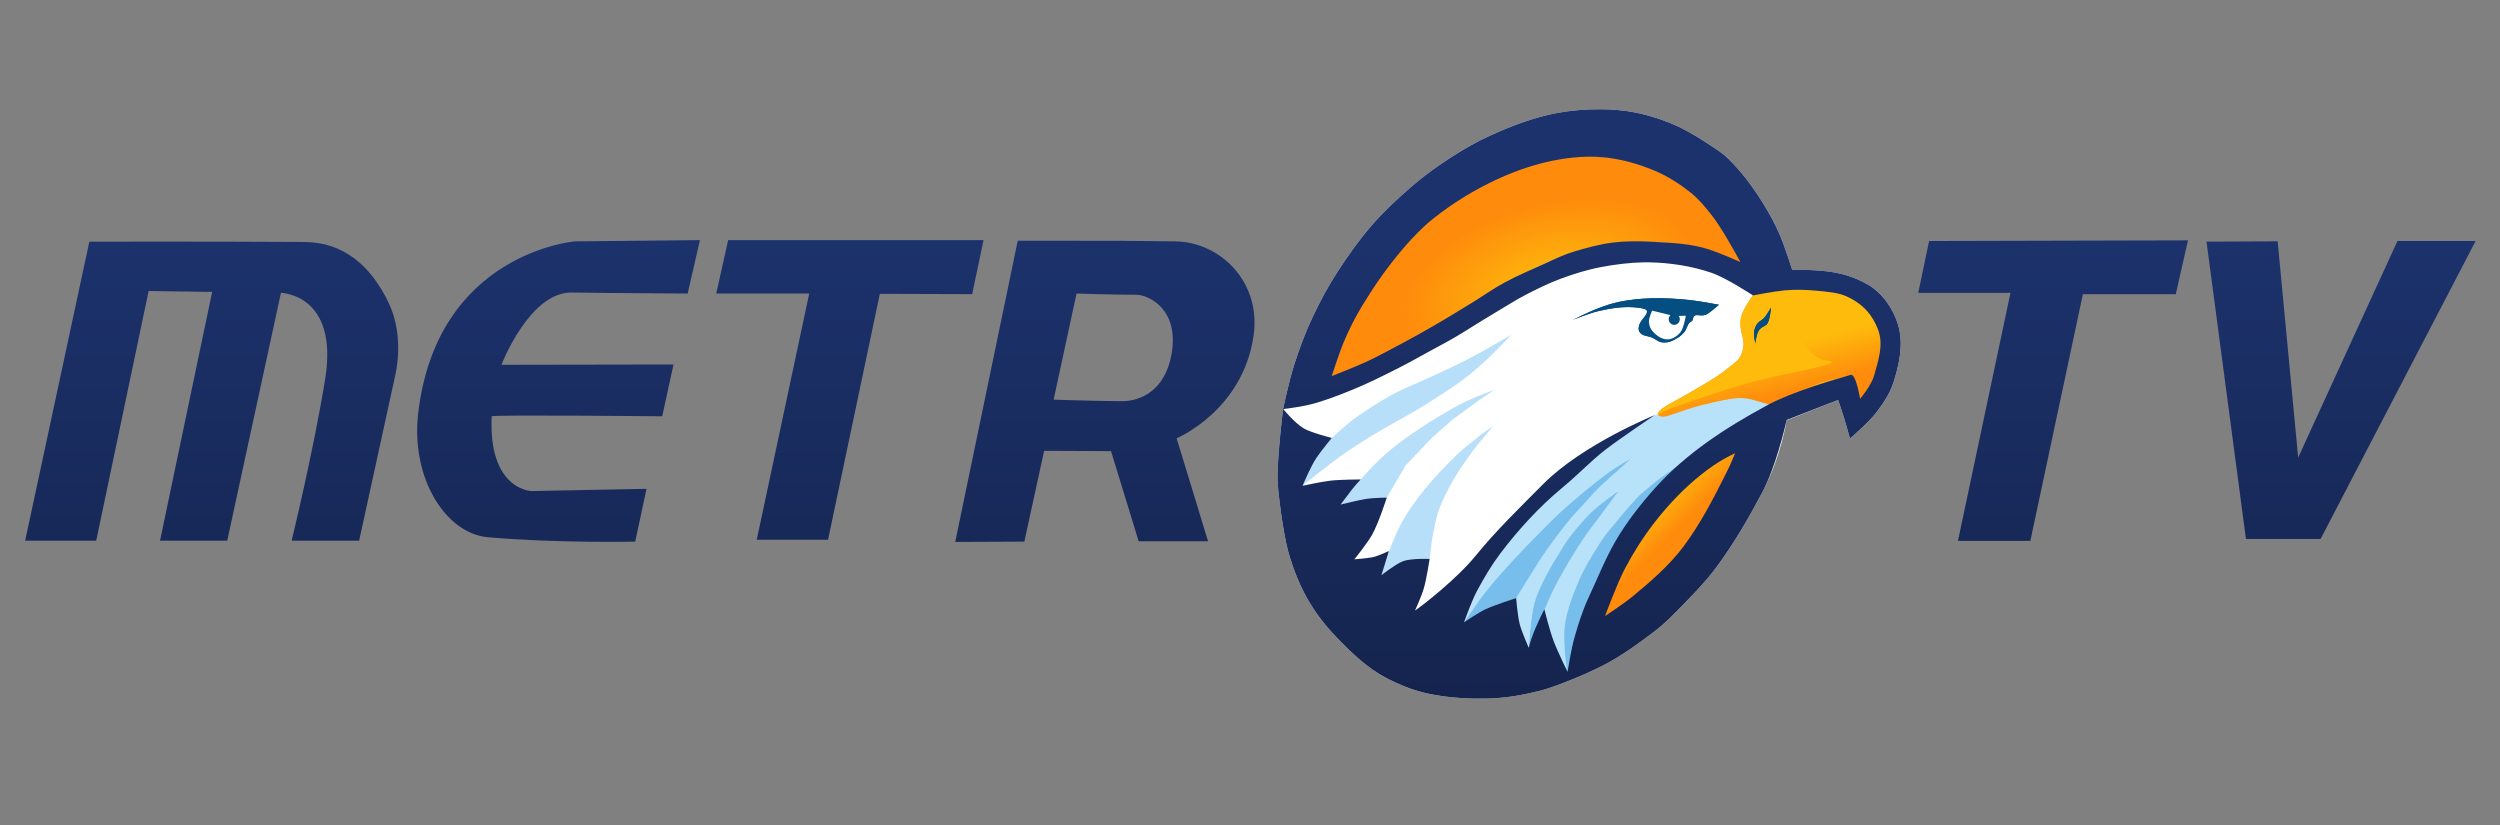 <?xml version="1.0" encoding="UTF-8" standalone="no"?>
<!-- Created with Inkscape (http://www.inkscape.org/) -->

<svg
   xmlns:dc="http://purl.org/dc/elements/1.1/"
   xmlns:cc="http://creativecommons.org/ns#"
   xmlns:rdf="http://www.w3.org/1999/02/22-rdf-syntax-ns#"
   xmlns:svg="http://www.w3.org/2000/svg"
   xmlns="http://www.w3.org/2000/svg"
   xmlns:xlink="http://www.w3.org/1999/xlink"
   xmlns:sodipodi="http://sodipodi.sourceforge.net/DTD/sodipodi-0.dtd"
   xmlns:inkscape="http://www.inkscape.org/namespaces/inkscape"
   id="svg5925"
   height="181.659" viewBox="0 0 2000.0 660.0"
   width="550.482"
   version="1.1"
   inkscape:version="0.48.1 "
   sodipodi:docname="LogoMetroTVsince2010.svg">
  <rect x="0" y="0" width="2000.0" height="660.0" fill="#808080" stroke="none"/>
  <sodipodi:namedview
     pagecolor="#ffffff"
     bordercolor="#666666"
     borderopacity="1"
     objecttolerance="10"
     gridtolerance="10"
     guidetolerance="10"
     inkscape:pageopacity="0"
     inkscape:pageshadow="2"
     inkscape:window-width="1280"
     inkscape:window-height="972"
     id="namedview3045"
     showgrid="false"
     inkscape:zoom="0.50000001"
     inkscape:cx="878.73533"
     inkscape:cy="437.0013"
     inkscape:window-x="-8"
     inkscape:window-y="-8"
     inkscape:window-maximized="1"
     inkscape:current-layer="svg5925" />
  <defs
     id="defs5929">
    <linearGradient
       inkscape:collect="always"
       id="linearGradient4950">
      <stop
         style="stop-color:#fe8b0c;stop-opacity:1;"
         offset="0"
         id="stop4952" />
      <stop
         style="stop-color:#febb0c;stop-opacity:1"
         offset="1"
         id="stop4954" />
    </linearGradient>
    <linearGradient
       inkscape:collect="always"
       id="linearGradient4940">
      <stop
         style="stop-color:#1c326c;stop-opacity:1;"
         offset="0"
         id="stop4942" />
      <stop
         style="stop-color:#132147;stop-opacity:1"
         offset="1"
         id="stop4944" />
    </linearGradient>
    <linearGradient
       inkscape:collect="always"
       id="linearGradient3829">
      <stop
         style="stop-color:#febb0c;stop-opacity:1"
         offset="0"
         id="stop3831" />
      <stop
         style="stop-color:#fe8b0c;stop-opacity:1"
         offset="1"
         id="stop3833" />
    </linearGradient>
    <linearGradient
       inkscape:collect="always"
       id="linearGradient3819">
      <stop
         style="stop-color:#fec925;stop-opacity:1;"
         offset="0"
         id="stop3821" />
      <stop
         style="stop-color:#ffb800;stop-opacity:1"
         offset="1"
         id="stop3823" />
    </linearGradient>
    <linearGradient
       id="linearGradient3859"
       y2="365.721"
       gradientUnits="userSpaceOnUse"
       x2="1495.94"
       y1="89.216"
       x1="1304.228">
      <stop
         id="stop3855"
         stop-color="#fdb732"
         offset="0"
         style="stop-color:#fe8b0c;stop-opacity:1" />
      <stop
         id="stop3857"
         stop-color="#fdb732"
         stop-opacity="0"
         offset="1"
         style="stop-color:#febb0c;stop-opacity:1" />
    </linearGradient>
    <linearGradient
       inkscape:collect="always"
       xlink:href="#linearGradient3819"
       id="linearGradient3825"
       x1="1240.988"
       y1="183.17"
       x2="1273.241"
       y2="225.197"
       gradientUnits="userSpaceOnUse" />
    <filter
       id="filter7970"
       x="-0.25"
       width="1.5"
       y="-0.25"
       height="1.5"
       inkscape:menu="Non realistic 3D shaders"
       inkscape:menu-tooltip="Brushed aluminium shader"
       inkscape:label="Aluminium"
       color-interpolation-filters="sRGB">
      <feGaussianBlur
         id="feGaussianBlur7972"
         result="result8"
         stdDeviation="7" />
      <feComposite
         id="feComposite7974"
         in2="SourceGraphic"
         in="result8"
         operator="xor"
         result="result6" />
      <feDisplacementMap
         id="feDisplacementMap7976"
         in2="result6"
         result="result4"
         scale="75"
         yChannelSelector="A"
         xChannelSelector="A"
         in="result6" />
      <feComposite
         id="feComposite7978"
         in2="SourceGraphic"
         k1="1"
         in="result4"
         operator="arithmetic"
         result="result2" />
    </filter>
    <filter
       id="filter7980"
       x="-0.25"
       width="1.5"
       y="-0.25"
       height="1.5"
       inkscape:menu="Non realistic 3D shaders"
       inkscape:menu-tooltip="Brushed aluminium shader"
       inkscape:label="Aluminium"
       color-interpolation-filters="sRGB">
      <feGaussianBlur
         id="feGaussianBlur7982"
         result="result8"
         stdDeviation="7" />
      <feComposite
         id="feComposite7984"
         in2="SourceGraphic"
         in="result8"
         operator="xor"
         result="result6" />
      <feDisplacementMap
         id="feDisplacementMap7986"
         in2="result6"
         result="result4"
         scale="75"
         yChannelSelector="A"
         xChannelSelector="A"
         in="result6" />
      <feComposite
         id="feComposite7988"
         in2="SourceGraphic"
         k1="1"
         in="result4"
         operator="arithmetic"
         result="result2" />
    </filter>
    <filter
       id="filter7990"
       x="-0.25"
       width="1.5"
       y="-0.25"
       height="1.5"
       inkscape:menu="Non realistic 3D shaders"
       inkscape:menu-tooltip="Brushed aluminium shader"
       inkscape:label="Aluminium"
       color-interpolation-filters="sRGB">
      <feGaussianBlur
         id="feGaussianBlur7992"
         result="result8"
         stdDeviation="7" />
      <feComposite
         id="feComposite7994"
         in2="SourceGraphic"
         in="result8"
         operator="xor"
         result="result6" />
      <feDisplacementMap
         id="feDisplacementMap7996"
         in2="result6"
         result="result4"
         scale="75"
         yChannelSelector="A"
         xChannelSelector="A"
         in="result6" />
      <feComposite
         id="feComposite7998"
         in2="SourceGraphic"
         k1="1"
         in="result4"
         operator="arithmetic"
         result="result2" />
    </filter>
    <filter
       id="filter8000"
       x="-0.25"
       width="1.5"
       y="-0.25"
       height="1.5"
       inkscape:menu="Non realistic 3D shaders"
       inkscape:menu-tooltip="Brushed aluminium shader"
       inkscape:label="Aluminium"
       color-interpolation-filters="sRGB">
      <feGaussianBlur
         id="feGaussianBlur8002"
         result="result8"
         stdDeviation="7" />
      <feComposite
         id="feComposite8004"
         in2="SourceGraphic"
         in="result8"
         operator="xor"
         result="result6" />
      <feDisplacementMap
         id="feDisplacementMap8006"
         in2="result6"
         result="result4"
         scale="75"
         yChannelSelector="A"
         xChannelSelector="A"
         in="result6" />
      <feComposite
         id="feComposite8008"
         in2="SourceGraphic"
         k1="1"
         in="result4"
         operator="arithmetic"
         result="result2" />
    </filter>
    <filter
       id="filter8010"
       x="-0.25"
       width="1.5"
       y="-0.25"
       height="1.5"
       inkscape:menu="Non realistic 3D shaders"
       inkscape:menu-tooltip="Brushed aluminium shader"
       inkscape:label="Aluminium"
       color-interpolation-filters="sRGB">
      <feGaussianBlur
         id="feGaussianBlur8012"
         result="result8"
         stdDeviation="7" />
      <feComposite
         id="feComposite8014"
         in2="SourceGraphic"
         in="result8"
         operator="xor"
         result="result6" />
      <feDisplacementMap
         id="feDisplacementMap8016"
         in2="result6"
         result="result4"
         scale="75"
         yChannelSelector="A"
         xChannelSelector="A"
         in="result6" />
      <feComposite
         id="feComposite8018"
         in2="SourceGraphic"
         k1="1"
         in="result4"
         operator="arithmetic"
         result="result2" />
    </filter>
    <filter
       id="filter8160"
       inkscape:label="Velvet Bumps"
       inkscape:menu="Bumps"
       inkscape:menu-tooltip="Gives Smooth Bumps velvet like"
       color-interpolation-filters="sRGB">
      <feGaussianBlur
         id="feGaussianBlur8162"
         stdDeviation="1"
         result="result3" />
      <feBlend
         id="feBlend8164"
         in2="result3"
         result="result5"
         mode="screen"
         in="SourceGraphic" />
      <feGaussianBlur
         id="feGaussianBlur8166"
         stdDeviation="1"
         result="result7" />
      <feConvolveMatrix
         id="feConvolveMatrix8168"
         order="3 3"
         kernelMatrix="2 0 0 1 1 -1 0 0 -2 "
         targetX="1"
         targetY="1"
         result="result8" />
      <feBlend
         id="feBlend8170"
         in2="result8"
         mode="darken"
         in="result7"
         result="result6" />
    </filter>
    <filter
       id="filter8184"
       inkscape:label="Velvet Bumps"
       inkscape:menu="Bumps"
       inkscape:menu-tooltip="Gives Smooth Bumps velvet like"
       color-interpolation-filters="sRGB">
      <feGaussianBlur
         id="feGaussianBlur8186"
         stdDeviation="1"
         result="result3" />
      <feBlend
         id="feBlend8188"
         in2="result3"
         result="result5"
         mode="screen"
         in="SourceGraphic" />
      <feGaussianBlur
         id="feGaussianBlur8190"
         stdDeviation="1"
         result="result7" />
      <feConvolveMatrix
         id="feConvolveMatrix8192"
         order="3 3"
         kernelMatrix="2 0 0 1 1 -1 0 0 -2 "
         targetX="1"
         targetY="1"
         result="result8" />
      <feBlend
         id="feBlend8194"
         in2="result8"
         mode="darken"
         in="result7"
         result="result6" />
    </filter>
    <filter
       id="filter8196"
       inkscape:label="Velvet Bumps"
       inkscape:menu="Bumps"
       inkscape:menu-tooltip="Gives Smooth Bumps velvet like"
       color-interpolation-filters="sRGB">
      <feGaussianBlur
         id="feGaussianBlur8198"
         stdDeviation="1"
         result="result3" />
      <feBlend
         id="feBlend8200"
         in2="result3"
         result="result5"
         mode="screen"
         in="SourceGraphic" />
      <feGaussianBlur
         id="feGaussianBlur8202"
         stdDeviation="1"
         result="result7" />
      <feConvolveMatrix
         id="feConvolveMatrix8204"
         order="3 3"
         kernelMatrix="2 0 0 1 1 -1 0 0 -2 "
         targetX="1"
         targetY="1"
         result="result8" />
      <feBlend
         id="feBlend8206"
         in2="result8"
         mode="darken"
         in="result7"
         result="result6" />
    </filter>
    <filter
       id="filter8208"
       inkscape:label="Velvet Bumps"
       inkscape:menu="Bumps"
       inkscape:menu-tooltip="Gives Smooth Bumps velvet like"
       color-interpolation-filters="sRGB">
      <feGaussianBlur
         id="feGaussianBlur8210"
         stdDeviation="1"
         result="result3" />
      <feBlend
         id="feBlend8212"
         in2="result3"
         result="result5"
         mode="screen"
         in="SourceGraphic" />
      <feGaussianBlur
         id="feGaussianBlur8214"
         stdDeviation="1"
         result="result7" />
      <feConvolveMatrix
         id="feConvolveMatrix8216"
         order="3 3"
         kernelMatrix="2 0 0 1 1 -1 0 0 -2 "
         targetX="1"
         targetY="1"
         result="result8" />
      <feBlend
         id="feBlend8218"
         in2="result8"
         mode="darken"
         in="result7"
         result="result6" />
    </filter>
    <filter
       id="filter8220"
       inkscape:label="Velvet Bumps"
       inkscape:menu="Bumps"
       inkscape:menu-tooltip="Gives Smooth Bumps velvet like"
       color-interpolation-filters="sRGB">
      <feGaussianBlur
         id="feGaussianBlur8222"
         stdDeviation="1"
         result="result3" />
      <feBlend
         id="feBlend8224"
         in2="result3"
         result="result5"
         mode="screen"
         in="SourceGraphic" />
      <feGaussianBlur
         id="feGaussianBlur8226"
         stdDeviation="1"
         result="result7" />
      <feConvolveMatrix
         id="feConvolveMatrix8228"
         order="3 3"
         kernelMatrix="2 0 0 1 1 -1 0 0 -2 "
         targetX="1"
         targetY="1"
         result="result8" />
      <feBlend
         id="feBlend8230"
         in2="result8"
         mode="darken"
         in="result7"
         result="result6" />
    </filter>
    <filter
       id="filter8232"
       inkscape:label="Velvet Bumps"
       inkscape:menu="Bumps"
       inkscape:menu-tooltip="Gives Smooth Bumps velvet like"
       color-interpolation-filters="sRGB">
      <feGaussianBlur
         id="feGaussianBlur8234"
         stdDeviation="1"
         result="result3" />
      <feBlend
         id="feBlend8236"
         in2="result3"
         result="result5"
         mode="screen"
         in="SourceGraphic" />
      <feGaussianBlur
         id="feGaussianBlur8238"
         stdDeviation="1"
         result="result7" />
      <feConvolveMatrix
         id="feConvolveMatrix8240"
         order="3 3"
         kernelMatrix="2 0 0 1 1 -1 0 0 -2 "
         targetX="1"
         targetY="1"
         result="result8" />
      <feBlend
         id="feBlend8242"
         in2="result8"
         mode="darken"
         in="result7"
         result="result6" />
    </filter>
    <filter
       id="filter8244"
       inkscape:label="Velvet Bumps"
       inkscape:menu="Bumps"
       inkscape:menu-tooltip="Gives Smooth Bumps velvet like"
       color-interpolation-filters="sRGB">
      <feGaussianBlur
         id="feGaussianBlur8246"
         stdDeviation="1"
         result="result3" />
      <feBlend
         id="feBlend8248"
         in2="result3"
         result="result5"
         mode="screen"
         in="SourceGraphic" />
      <feGaussianBlur
         id="feGaussianBlur8250"
         stdDeviation="1"
         result="result7" />
      <feConvolveMatrix
         id="feConvolveMatrix8252"
         order="3 3"
         kernelMatrix="2 0 0 1 1 -1 0 0 -2 "
         targetX="1"
         targetY="1"
         result="result8" />
      <feBlend
         id="feBlend8254"
         in2="result8"
         mode="darken"
         in="result7"
         result="result6" />
    </filter>
    <linearGradient
       inkscape:collect="always"
       xlink:href="#linearGradient3859"
       id="linearGradient3102"
       gradientUnits="userSpaceOnUse"
       x1="1405.699"
       y1="317.194"
       x2="1396.325"
       y2="282.209"
       gradientTransform="matrix(1.025,0,0,1.025,-18.957,-8.111)" />
    <linearGradient
       inkscape:collect="always"
       xlink:href="#linearGradient3285"
       id="linearGradient3283"
       gradientUnits="userSpaceOnUse"
       gradientTransform="matrix(1.385,0,0,3.004,48.766,-298.7)"
       x1="156.844"
       y1="176.326"
       x2="156.844"
       y2="201.628" />
    <linearGradient
       id="linearGradient3285"
       inkscape:collect="always">
      <stop
         id="stop3287"
         offset="0"
         style="stop-color:#fe8b0c;stop-opacity:1" />
      <stop
         id="stop3289"
         offset="1"
         style="stop-color:#fe9f05;stop-opacity:1" />
    </linearGradient>
    <linearGradient
       y2="201.628"
       x2="156.844"
       y1="176.326"
       x1="156.844"
       gradientTransform="matrix(3.46,0,0,7.503,-402.229,-1378.285)"
       gradientUnits="userSpaceOnUse"
       id="linearGradient4140"
       xlink:href="#linearGradient3285"
       inkscape:collect="always" />
    <linearGradient
       inkscape:collect="always"
       xlink:href="#linearGradient4940"
       id="linearGradient4946"
       x1="1151.096"
       y1="191.432"
       x2="1151.096"
       y2="637.808"
       gradientUnits="userSpaceOnUse" />
    <radialGradient
       inkscape:collect="always"
       xlink:href="#linearGradient3829"
       id="radialGradient4948"
       cx="1235.962"
       cy="225.67"
       fx="1235.962"
       fy="225.67"
       r="164.579"
       gradientTransform="matrix(0.703,-0.188,0.101,0.377,347.045,374.313)"
       gradientUnits="userSpaceOnUse" />
    <linearGradient
       inkscape:collect="always"
       xlink:href="#linearGradient4950"
       id="linearGradient4956"
       x1="1337.928"
       y1="427.13"
       x2="1316.994"
       y2="406.197"
       gradientUnits="userSpaceOnUse" />
  </defs>
  <path
     id="path3465"
     d="m 1323.821,332.088 c 0,0 -57.5,23.172 -89.281,55.191 -18.455,18.593 -37.584,37.077 -54.098,57.415 -14.631,18.02 -42.497,-165.887 -48.446,-162.037 0,0 5.003,195.018 7.063,187.972 2.281,-7.803 4.64,-23.458 4.64,-23.458 0,0 -15.163,-178.937 -21.752,-176.208 -6.02,2.493 -16.8,124.855 -16.8,124.855 l 5.966,-86.537 c 0,0 -8.927,135.735 -13.171,136.545 -4.968,0.948 57.667,1.632 57.667,1.632 0,0 -13.659,-12.713 -9.698,-19.885 5.336,-9.662 -6.086,-29.468 -6.086,-29.468 0,0 -56.383,-88.805 -62.187,-87.865 -6.09,0.986 -51.027,17.032 -51.027,17.032 0,0 51.762,68.484 54.589,64.849 2.449,-3.148 -36.432,6.305 -36.432,6.305 0,0 27.156,-0.015 18.96,1.004 -7.298,0.907 90.79,-10.809 90.79,-10.809 0,0 13.963,-15.088 18.779,-22.278 3.804,-5.679 41.353,-15.973 41.353,-15.973 0,0 -48.086,-4.344 -53.548,-7.635 -7.603,-4.581 -134.623,-15.635 -134.623,-15.635 0,0 -4.31,34.828 -4.469,54.426 -0.092,11.39 5.033,47.23 8.517,59.546 9.279,32.801 22.552,52.343 41.456,71.606 20.394,20.783 31.928,28.44 51.506,36.431 19.16,7.82 42.129,10.024 63.566,9.799 15.74,-0.165 28.998,-2.266 46.261,-6.665 8.7,-2.217 36.354,-12.674 53.989,-22.48 12.591,-7.001 25.556,-16.375 37.328,-25.442 7.017,-5.404 13.994,-12.517 20.549,-19.228 9.708,-9.938 19.467,-19.943 27.756,-31.092 14.09,-18.952 25.999,-39.521 37.02,-60.407 15.03,-28.482 19.295,-57.28 19.295,-57.28 l -13.813,-3.517 -25.244,24.01 -142.953,-100.288 c -9.488,23.053 -53.319,83.765 -60.435,93.955 -11.908,15.005 -22.902,-4.03 -37.698,8.01 -7.619,6.2 134.931,134.348 134.931,134.348 0,0 8.687,-22.569 17.177,-37.998 7.19,-13.068 13.206,-24.991 22.019,-36.372 11.208,-14.475 23.825,-25.899 38.295,-39.231 7.893,-7.272 30.046,-18.055 30.046,-18.055 l 37.729,-24.874 41.163,-16.331 c 0,0 2.899,8.353 4.583,13.802 1.499,4.852 4.965,17.102 4.965,17.102 0,0 14.821,-12.846 20.767,-20.562 5.698,-7.396 11.132,-15.381 13.977,-24.272 4.494,-14.047 7.937,-29.751 4.278,-44.039 -3.482,-13.599 -12.526,-27.346 -24.722,-34.296 -11.608,-6.615 -20.484,-8.45 -26.044,-9.594 -12.028,-2.475 -34.563,-2.392 -34.563,-2.392 0,0 -6.091,-19.351 -10.165,-28.573 -6.778,-15.342 -16.179,-30.327 -26.297,-43.703 -5.737,-7.584 -19.983,-22.806 -19.381,-19.979 4.187,19.626 15.347,86.503 15.347,86.503 0,0 -17.401,-7.606 -25.838,-10.357 -14.612,-4.764 -29.661,-5.256 -45.003,-6.158 -10.848,-0.638 -21.783,-0.661 -32.568,0.667 -9.976,1.229 -20.677,4.132 -30.302,7.031 -7.988,2.406 -14.858,5.68 -22.451,9.138 -10.779,4.909 -22.748,9.996 -33.178,15.608 -9.405,5.06 -17.53,10.946 -26.35,16.33 -10.45,6.379 -20.846,12.855 -31.478,18.925 -8.14,4.648 -16.676,9.544 -24.98,13.893 -8.921,4.673 -18.462,9.966 -27.458,14.148 -9.54,4.435 -28.153,11.662 -28.153,11.662 0,0 30.494,68.427 33.934,60.009 4.323,-10.578 9.548,3.874 15.516,-5.898 10.016,-16.4 20.012,90.944 32.5,76.339 6.763,-7.91 19.053,16.49 27.188,9.999 15.919,-12.699 75.575,-106.824 94.089,-115.304 15.562,-7.128 -35.884,-24.884 -19.019,-27.815 11.981,-2.082 -2.158,11.782 9.942,13.003 14.007,1.414 76.226,-68.98 89.174,-63.455 9.888,4.22 19.165,10.045 27.622,16.682 7.199,5.649 12.756,12.39 18.368,19.618 9.061,11.673 -0.338,-70.537 -0.338,-70.537 0,0 -10.804,-83.464 -11.395,-86.022 -0.591,-2.554 -27.536,-20.35 -40.882,-26.42 -11.053,-5.026 -22.741,-8.902 -34.667,-11.181 -11.633,-2.222 -23.616,-2.74 -35.452,-2.327 -11.887,0.414 -23.808,1.971 -35.358,4.812 -15.418,3.791 -30.339,9.63 -44.795,16.198 -10.332,4.694 -20.226,10.372 -29.779,16.497 -11.433,7.329 -22.554,15.249 -32.819,24.143 -11.652,10.096 -23.093,20.805 -33.119,32.518 -9.445,11.036 -18.045,23.276 -25.977,35.446 -7.686,11.793 -14.154,23.993 -20.174,36.718 -5.947,12.572 -10.752,25.691 -14.977,38.941 -3.534,11.083 -8.591,34.481 -8.591,34.481 0,0 153.935,-1.689 160.391,-3.192 12.149,-2.829 -118.626,-3.369 -107.063,-8.05 12.412,-5.024 26.155,-15.137 38.113,-21.161 8.991,-4.529 17.748,-9.508 26.587,-14.328 6.83,-3.724 13.803,-7.327 20.434,-11.274 10.007,-5.956 19.73,-12.392 29.78,-18.276 8.945,-5.237 17.457,-10.89 26.679,-15.621 8.829,-4.53 17.767,-8.935 27.073,-12.378 10.701,-3.959 21.369,-7.306 32.9,-9.453 12.233,-2.278 25.85,-3.936 38.291,-3.679 16.765,0.347 33.725,2.981 49.603,8.37 11.813,4.009 38.674,-3.659 38.674,-3.659 0,0 -161.323,40.381 -152.478,39.594 8.399,-0.747 16.902,-0.506 25.295,0.3 7.844,0.754 17.181,1.575 23.259,4.225 13.967,6.09 -40.537,11.005 -36.242,22.649 4.371,11.847 18.614,103.265 15.175,115.234 -2.391,8.324 166.141,-100.28 166.141,-100.28 0,0 35.715,2.288 31.462,3.546 -12.402,3.669 -46.037,13.096 -66.832,24.372 -32.941,17.86 -64.378,38.141 -89.445,65.992 -11.421,12.69 -23.232,27.797 -31.848,42.655 -8.492,14.645 -14.552,30.175 -21.649,45.43 -4.658,10.014 -8.026,-62.738 -11.221,-51.602 -2.668,9.3 -5.466,-20.03 -5.466,-20.03 0,0 -7.927,32.768 -11.246,23.932 -3.13,-8.332 -7.355,-25.931 -7.355,-25.931 -4.645,9.326 -9.832,0.322 -12.468,10.987 0,0 -5.572,-15.403 -7.227,-21.941 -1.694,-6.694 -2.823,23.257 -2.823,23.257 0,0 -16.411,-16.095 -24.364,-12.406 -5.948,2.759 -17.343,26.095 -17.343,26.095 0,0 6.181,49.998 10.277,42.289 5.871,-11.051 11.841,-21.05 19.119,-30.639 14.408,-18.982 31.013,-37.122 49.379,-52.307 13.256,-10.96 22.253,-20.878 34.539,-30.354 12.273,-9.466 39.281,-27.576 39.281,-27.576 z"
     inkscape:connector-curvature="0"
     style="fill:#ffffff;fill-opacity:1"
     sodipodi:nodetypes="csscccsccscccscccscccccscscsscccsccccccccccscccccccscscccccsssscssccccsscccsssccccccscccccccccscccssccssscssccsccccscccscccccccscccc" />
  <path
     id="path6455"
     d="m 1290.811,500.436 c 0,0 39.174,-24.005 67.586,-61.054 27.073,-35.303 32.531,-83.791 32.531,-83.791 0,0 -44.4,23.026 -70.84,55.243 -25.63,31.23 -36.349,82 -36.349,82 z"
     inkscape:connector-curvature="0"
     style="fill:url(#linearGradient4956);fill-opacity:1"
     sodipodi:nodetypes="cscscc" />
  <path
     id="path6473"
     d="m 1326.281,332.027 c -1.461,-3.015 8.54,-8.387 8.54,-8.387 0,0 24.429,-13.243 39.002,-22.735 5.543,-3.61 16.024,-12.344 16.024,-12.344 0,0 7.514,-7.502 4.084,-19.619 -1.347,-4.76 -2.1,-9.61 -1.261,-14.3 1.282,-7.169 10.034,-18.958 10.034,-18.958 0,0 18.984,-3.104 28.348,-3.654 9.867,-0.58 20.451,-1.445 30.222,0.043 6.471,0.986 12.409,3.072 18.269,5.987 5.414,2.693 10.546,6.292 14.573,10.804 4.122,4.62 7.731,10.09 9.296,16.08 1.609,6.159 1.575,13.062 0.438,19.325 -1.154,6.363 -3.667,14.99 -6.7,22.795 -3.688,9.491 -9.567,16.17 -9.567,16.17 0,0 -1.414,-9.508 -2.587,-13.885 -1.004,-3.747 -3.694,-9.481 -3.694,-9.481 0,0 -18.642,4.897 -32.706,10.122 -10.682,3.969 -33.624,13.747 -33.624,13.747 0,0 -14.07,-4.904 -21.859,-5.025 -16.393,-0.254 -47.989,11.055 -47.989,11.055 l -8.794,2.513 c 0,0 -8.589,2.764 -10.05,-0.251 z"
     inkscape:connector-curvature="0"
     style="fill:#fe8b0c;fill-opacity:1" />
  <path
     style="fill:#febb0c;fill-opacity:1"
     inkscape:connector-curvature="0"
     d="m 1326.281,332.027 c -1.461,-3.015 8.54,-8.387 8.54,-8.387 0,0 24.429,-13.243 39.002,-22.735 5.543,-3.61 16.024,-12.344 16.024,-12.344 0,0 7.514,-7.502 4.084,-19.619 -1.347,-4.76 -2.1,-9.61 -1.261,-14.3 1.282,-7.169 10.034,-18.958 10.034,-18.958 0,0 18.984,-3.104 28.348,-3.654 9.867,-0.58 20.451,-1.445 30.222,0.043 6.471,0.986 12.409,3.072 18.269,5.987 5.414,2.693 10.546,6.292 14.573,10.804 4.122,4.62 7.731,10.09 9.296,16.08 1.609,6.159 1.575,13.062 0.438,19.325 -1.154,6.363 -3.667,14.99 -6.7,22.795 -3.688,9.491 -9.567,16.17 -9.567,16.17 0,0 -1.414,-9.508 -2.587,-13.885 -1.004,-3.747 -3.694,-9.481 -3.694,-9.481 0,0 -18.642,4.897 -32.706,10.122 -10.682,3.969 -33.624,13.747 -33.624,13.747 0,0 -14.07,-4.904 -21.859,-5.025 -16.393,-0.254 -47.989,11.055 -47.989,11.055 l -8.794,2.513 c 0,0 -8.589,2.764 -10.05,-0.251 z"
     id="path3091" />
  <path
     id="path3835"
     d="m 1326.486,332.099 c -0.436,-2.437 29.83,-12.165 44.862,-17.307 12.658,-4.331 25.5,-8.169 38.486,-11.387 20.967,-5.195 70.538,-13.462 51.466,-15.03 -22.378,-1.84 -36.488,-55.804 -36.488,-55.804 0,0 31.177,-3.618 46.736,2.061 24.748,9.034 30.75,21.032 32.565,36.209 2.991,25.012 -16.396,52.605 -16.396,52.605 0,0 -0.652,-7.911 -1.888,-11.98 -1.116,-3.673 -4.488,-11.704 -4.488,-11.704 0,0 -19.132,4.413 -26.081,6.961 -14.99,5.498 -39.991,16.852 -39.991,16.852 0,0 -15.121,-4.564 -22.955,-4.62 -20.869,-0.15 -59.223,14.966 -59.223,14.966 0,0 -6.228,0.282 -6.604,-1.822 z"
     style="fill:url(#linearGradient3102)"
     inkscape:connector-curvature="0" />
  <path
     id="path3065"
     d="m 1404.291,274.714 c 0,0 0.69,-6.976 2.637,-10.124 1.612,-2.606 3.233,-2.777 6.017,-4.678 3.014,-2.059 3.871,-13.891 3.871,-13.891 0,0 -3.615,6.383 -5.609,8.446 -1.912,1.977 -4.172,2.633 -5.685,4.93 -3.299,5.294 -2.543,9.27 -1.231,15.318 z"
     inkscape:connector-curvature="0"
     style="fill:#054e81" />
  <path
     d="m 1339.403,195.012 c -23.687,-2.601 -48.577,-2.389 -71.506,4.099 -27.868,7.886 -53.082,21.388 -72.872,33.021 -20.168,11.855 -38.88,24.557 -59.209,35.981 -12.312,6.919 -24.861,13.436 -37.575,19.585 -10.763,5.205 -33.113,13.664 -33.113,13.664 0,0 11.08,-36.95 21.727,-54.199 11.341,-18.375 23.673,-40.328 38.257,-56.252 12.178,-13.298 26.765,-21.284 41.676,-31.423 11.344,-7.713 23.81,-13.766 36.436,-19.129 11.555,-4.908 23.46,-9.29 35.753,-11.842 12.462,-2.587 25.316,-4.005 38.03,-3.416 11.72,0.543 23.565,2.433 34.614,6.376 15.263,5.447 30.222,12.978 42.585,23.456 10.844,9.191 18.55,19.285 26.644,30.971 4.848,6.999 13.436,24.822 13.436,24.822 0,0 -35.953,-13.635 -54.882,-15.713 z"
     id="path3827"
     style="fill:url(#radialGradient4948);fill-opacity:1"
     inkscape:connector-curvature="0"
     sodipodi:nodetypes="cscscccsscsssssccc" />
  <path
     id="path3865"
     d="m 1171.184,498.114 c 0,0 7.301,-21.226 16.169,-36.209 8.428,-14.241 20.559,-29.649 31.654,-42.585 8.177,-9.534 17.164,-17.922 26.417,-26.416 8.764,-8.046 18.073,-16.434 27.327,-23.911 8.384,-6.774 17.037,-13.67 25.733,-20.04 7.866,-5.762 15.64,-10.198 23.648,-15.734 0.623,-0.431 1.723,-1.276 2.493,-1.406 0.652,-0.111 0.988,-0.24 1.565,0.04 0.239,0.116 0.133,0.187 1.041,0.812 0.216,0.149 0.471,0.245 0.947,0.372 1.228,0.328 0.749,0.215 1.181,0.255 0.607,0.056 0.804,0.147 1.32,0.09 2.966,-0.326 5.737,-1.352 8.424,-2.242 7.171,-2.375 13.925,-4.945 22.235,-7.009 7.509,-1.864 14.241,-3.391 22.089,-4.782 6.418,-1.138 9.448,-1.038 14.119,-0.455 3.746,0.468 7.368,1.829 11.046,2.831 2.154,0.587 6.662,1.881 6.662,1.881 0,0 -26.011,14.108 -38.202,22.387 -10.476,7.113 -20.052,15.47 -30.06,23.228 -8.892,6.894 -18.17,13.322 -26.644,20.723 -7.601,6.638 -14.821,13.734 -21.634,21.179 -5.499,6.008 -10.667,12.335 -15.485,18.901 -4.509,6.145 -8.23,11.734 -11.842,18.446 -3.448,6.407 -6.742,13.926 -9.337,20.723 -3.253,8.522 -6.812,17.027 -8.654,25.961 -1.446,7.014 -1.951,14.246 -1.822,21.406 0.147,8.181 2.961,24.367 2.961,24.367 0,0 -8.703,-17.34 -12.07,-26.416 -3.133,-8.447 -7.515,-25.961 -7.515,-25.961 0,0 11.248,-29.802 19.357,-43.268 6.724,-11.166 16.99,-20.158 24.594,-30.743 5.35,-7.447 16.396,-22.09 16.396,-22.09 0,0 -20.784,18.091 -30.06,28.238 -7.807,8.54 -15.677,17.274 -21.406,27.327 -6.747,11.84 -13.343,23.999 -16.756,37.152 -2.829,10.899 -4.093,33.21 -4.093,33.21 0,0 -6.081,-14.221 -7.844,-21.629 -1.432,-6.018 -2.889,-18.18 -2.889,-18.18 0,0 15.004,-24.168 22.93,-35.562 8.098,-11.641 16.647,-23.01 25.961,-33.703 8.179,-9.391 17.818,-20.143 26.872,-28.694 7.118,-6.722 9.565,-8.654 9.565,-8.654 0,0 -6.848,5.068 -16.624,12.525 -9.761,7.445 -19.574,16.376 -28.694,24.594 -7.937,7.153 -15.009,15.198 -22.545,22.773 -6.249,6.282 -11.061,13.082 -17.079,19.585 -4.672,5.047 -10.423,9.271 -14.802,14.575 -5.732,6.942 -13.33,12.859 -18.446,20.267 -2.812,4.072 -8.176,11.831 -8.176,11.831 z"
     inkscape:connector-curvature="0"
     style="fill:#b8e2fa"
     sodipodi:nodetypes="cccccscsscccccccsscccscsccscccccscscscscscccccsccccc" />
  <path
     id="path3867"
     d="m 1171.081,498.114 c 0,0 14.544,-9.221 21.964,-12.533 6.357,-2.838 19.724,-6.825 19.724,-6.825 0,0 13.309,-21.932 20.387,-32.562 6.201,-9.314 13.067,-18.464 20.042,-27.214 4.26,-5.344 8.503,-10.07 13.162,-15.07 4.317,-4.634 8.336,-9.58 12.906,-13.966 3.798,-3.646 4.541,-4.122 8.398,-7.705 6.074,-5.524 16.879,-15.068 16.879,-15.068 0,0 -11.012,5.827 -20.038,12.635 -10.715,8.083 -25.358,20.249 -35.299,29.266 -7.356,6.671 -14.21,13.877 -21.179,20.951 -5.538,5.622 -11.046,11.277 -16.396,17.079 -6.598,7.156 -13.15,14.365 -19.357,21.861 -3.244,3.918 -6.348,7.954 -9.337,12.07 -3.884,5.35 -11.856,17.081 -11.856,17.081 z"
     inkscape:connector-curvature="0"
     style="fill:#77beec"
     sodipodi:nodetypes="ccccscsccscccsscc" />
  <path
     id="path3869"
     d="m 1222.951,518.359 c 0,0 7.809,-19.668 12.025,-29.208 3.595,-8.135 6.828,-16.261 11.108,-24.058 6.703,-12.211 13.886,-24.177 21.634,-35.753 3.201,-4.782 6.988,-9.163 10.422,-13.78 4.304,-5.786 6.256,-8.498 9.384,-12.737 2.416,-3.274 7.62,-10.205 7.62,-10.205 0,0 -16.017,11.147 -22.872,18.048 -5.38,5.416 -10.737,11.786 -15.485,17.763 -4.1,5.161 -7.394,10.833 -10.931,16.396 -3.941,6.197 -7.678,13 -10.931,19.585 -2.772,5.612 -5.608,11.732 -7.287,17.763 -3.251,11.676 -4.687,36.187 -4.687,36.187 z"
     inkscape:connector-curvature="0"
     style="fill:#77beec" />
  <path
     id="path3871"
     d="m 1254.422,540.881 c 0,0 -1.606,-8.264 -2.487,-17.907 -0.701,-7.678 -0.836,-16.243 -0.096,-22.124 1.496,-11.889 5.904,-23.343 10.476,-34.419 4.392,-10.641 10.382,-20.838 16.617,-30.515 2.96,-4.595 6.08,-8.941 9.594,-13.127 6.737,-8.025 13.701,-16.581 20.82,-24.27 3.539,-3.822 7.709,-6.702 11.6,-10.165 4.095,-3.643 8.597,-6.704 13.053,-9.896 3.902,-2.796 12.601,-8.997 12.601,-8.997 0,0 -12.133,11.235 -17.455,16.843 -5.078,5.351 -9.66,11.155 -14.347,16.852 -4.805,5.841 -9.835,11.529 -14.119,17.763 -4.741,6.899 -9.343,14.205 -13.201,21.634 -4.917,9.466 -9.1,19.305 -13.208,29.149 -3.192,7.65 -6.247,15.368 -8.881,23.228 -3.038,9.066 -5.713,18.263 -7.97,27.555 -1.48,6.09 -2.995,18.397 -2.995,18.397 z"
     inkscape:connector-curvature="0"
     style="fill:#77beec" />
  <path
     id="path3873"
     d="m 1104.757,460.995 c 0,0 3.167,-11.009 5.465,-17.307 4.069,-11.149 9.421,-23.807 15.964,-33.73 5.56,-8.433 11.986,-16.98 18.64,-24.579 6.861,-7.836 14.385,-15.526 21.863,-22.775 5.21,-5.05 11.184,-8.924 16.644,-13.703 2.998,-2.625 11.069,-7.765 11.069,-7.765 0,0 -11.599,13.305 -16.62,20.241 -6.734,9.301 -13.695,19.192 -18.875,29.44 -3.179,6.29 -6.542,12.655 -8.605,19.394 -1.294,4.228 -2.98,12.366 -4.148,18.509 -1.185,6.23 -2.459,18.472 -2.459,18.472 0,0 -9.609,-0.292 -14.116,0.366 -3.9,0.569 -7.514,2.235 -11.041,3.993 -5.041,2.512 -13.78,9.443 -13.78,9.443 z"
     inkscape:connector-curvature="0"
     style="fill:#b8dff9"
     sodipodi:nodetypes="cscsscccscccsccc" />
  <path
     id="path3805"
     d="m 1317.363,248.297 c 1.472,3.27 -4.219,6.584 -5.88,11.541 -0.633,1.89 -0.971,3.888 0.03,5.612 0.998,1.719 2.807,2.568 4.715,3.122 2.339,0.679 3.284,0.622 4.981,1.33 3.059,1.276 4.837,3.107 7.161,3.701 2.006,0.513 3.269,0.482 5.325,0.248 2.917,-0.333 4.989,-1.661 7.571,-3.059 2.529,-1.37 4.646,-3.235 6.436,-5.486 1.686,-2.12 2.009,-5.193 3.907,-7.125 0.866,-0.881 1.873,-1.029 2.493,-2.098 0.577,-0.994 0.21,-2.339 1.037,-3.137 1.545,-1.49 4.448,-0.488 6.591,-0.601 3.593,-0.189 5.637,-2.166 8.341,-4.278 1.58,-1.234 5.072,-4.263 5.072,-4.263 0,0 -15.736,-2.999 -23.304,-3.781 -10.374,-1.072 -20.834,-1.726 -31.258,-1.379 -8.321,0.277 -16.668,1.081 -24.823,2.758 -6.196,1.274 -12.041,3.259 -17.95,5.516 -6.628,2.531 -19.515,8.964 -19.515,8.964 0,0 13.14,-5.255 19.997,-6.895 4.889,-1.17 9.896,-2.144 14.887,-2.744 4.511,-0.542 9.027,-0.739 13.561,-0.444 4.005,0.26 9.955,1.011 10.625,2.498 z"
     inkscape:connector-curvature="0"
     style="fill:#054e81"
     sodipodi:nodetypes="ccccssscccccssccssccssscc" />
  <path
     id="path3807"
     d="m 1321.668,248.533 15.554,3.781 4.117,0.51 7.303,-0.266 c 0,0 -1.56,9.984 -4.449,13.442 -2.505,2.999 -6.436,5.526 -10.343,5.516 -4.354,-0.011 -8.581,-2.969 -11.492,-6.206 -2.16,-2.401 -3.179,-5.045 -3.218,-8.274 -0.034,-2.789 2.528,-8.504 2.528,-8.504 z"
     inkscape:connector-curvature="0"
     style="fill:#ffffff"
     sodipodi:nodetypes="cccccccccc" />
  <path
     id="path3261"
     d="m 1041.406,389.043 c 0,0 21.172,-17.154 32.447,-25.073 15.811,-11.105 32.417,-21.008 49.415,-30.194 13.771,-7.442 25.531,-15.363 39.393,-24.486 8.961,-5.898 15.589,-11.676 22.836,-18.015 8.375,-7.325 23.661,-23.471 23.661,-23.471 0,0 -23.465,13.708 -35.523,19.919 -10.666,5.493 -21.582,10.33 -32.478,15.351 -9.485,4.371 -18.678,7.729 -28.419,13.194 -9.74,5.465 -20.396,12.062 -29.941,19.157 -6.075,4.516 -17.345,14.95 -17.345,14.95 0,0 -10.697,11.641 -14.626,17.909 -4.22,6.732 -9.42,20.759 -9.42,20.759 z"
     inkscape:connector-curvature="0"
     style="fill:#b8dff9" />
  <path
     id="path4031"
     d="m 1071.954,403.856 c 0,0 13.783,-3.599 20.502,-4.485 5.511,-0.726 16.594,-0.641 16.594,-0.641 l 15.441,-26.402 21.117,-22.163 17.222,-15.12 20.707,-15.12 12.301,-8.201 c 0,0 -15.589,5.758 -23.065,9.354 -8.651,4.161 -17.187,9.392 -25.115,14.095 -5.973,3.543 -11.636,7.57 -17.427,11.404 -6.442,4.266 -12.225,8.678 -18.195,13.583 -6.209,5.101 -11.855,10.867 -17.427,16.658 -2.056,2.137 -5.894,6.663 -5.894,6.663 0,0 -7.694,8.29 -11.148,12.686 -1.863,2.371 -5.51,7.688 -5.51,7.688 z"
     inkscape:connector-curvature="0"
     style="fill:#b8dff9"
     sodipodi:nodetypes="ccccccccccssscscc" />
  <path
     style="fill:url(#linearGradient4946);fill-opacity:1"
     d="M 1280.938 87.406 C 1277.968 87.381 1274.99 87.428 1272.031 87.531 C 1260.144 87.946 1248.237 89.504 1236.688 92.344 C 1221.269 96.135 1206.331 101.995 1191.875 108.562 C 1181.543 113.256 1171.647 118.938 1162.094 125.062 C 1150.661 132.392 1139.546 140.294 1129.281 149.188 C 1117.629 159.283 1106.182 170.006 1096.156 181.719 C 1086.711 192.755 1078.12 204.986 1070.188 217.156 C 1062.502 228.949 1056.019 241.15 1050 253.875 C 1044.053 266.447 1039.256 279.562 1035.031 292.812 C 1031.547 303.741 1026.607 326.455 1026.469 327.094 C 1026.469 327.094 1026.469 327.125 1026.469 327.125 C 1026.457 327.218 1022.159 361.96 1022 381.531 C 1021.908 392.921 1027.047 428.747 1030.531 441.062 C 1039.81 473.864 1053.065 493.424 1071.969 512.688 C 1092.363 533.47 1103.922 541.103 1123.5 549.094 C 1142.66 556.914 1165.625 559.131 1187.062 558.906 C 1202.803 558.741 1216.05 556.649 1233.312 552.25 C 1242.013 550.033 1269.678 539.556 1287.312 529.75 C 1299.904 522.749 1312.853 513.38 1324.625 504.312 C 1331.642 498.908 1338.632 491.804 1345.188 485.094 C 1354.895 475.155 1364.649 465.149 1372.938 454 C 1387.027 435.048 1398.948 414.48 1409.969 393.594 C 1420.446 373.74 1427.822 342.645 1429.344 335.969 L 1470.469 319.969 C 1470.469 319.969 1473.379 328.333 1475.062 333.781 C 1476.562 338.634 1480 350.875 1480 350.875 C 1480 350.875 1494.836 338.029 1500.781 330.312 C 1506.479 322.916 1511.904 314.923 1514.75 306.031 C 1519.244 291.984 1522.69 276.288 1519.031 262 C 1515.549 248.401 1506.509 234.638 1494.312 227.688 C 1482.704 221.072 1473.841 219.238 1468.281 218.094 C 1456.253 215.619 1433.719 215.719 1433.719 215.719 C 1433.719 215.719 1427.605 196.378 1423.531 187.156 C 1416.753 171.815 1407.368 156.814 1397.25 143.438 C 1393.725 138.777 1387.001 131.25 1382.469 126.781 C 1382.175 126.405 1381.62 125.906 1380.938 125.312 C 1379.913 124.36 1379.104 123.708 1378.562 123.375 C 1370.425 117.139 1352.391 105.717 1342.156 101.062 C 1331.104 96.036 1319.426 92.154 1307.5 89.875 C 1298.775 88.208 1289.846 87.482 1280.938 87.406 z M 1269.656 125.375 C 1274.233 125.288 1278.806 125.448 1283.344 125.906 C 1297.351 127.32 1311.083 131.193 1324.031 136.719 C 1333.919 140.938 1343.199 146.769 1351.656 153.406 C 1358.855 159.055 1364.42 165.803 1370.031 173.031 C 1377.189 182.252 1387.941 201.603 1392.281 209.562 C 1389.818 208.492 1375.118 202.118 1367.375 199.594 C 1352.763 194.83 1337.717 194.34 1322.375 193.438 C 1311.527 192.8 1300.598 192.797 1289.812 194.125 C 1279.836 195.354 1269.125 198.257 1259.5 201.156 C 1251.512 203.562 1244.655 206.823 1237.062 210.281 C 1226.284 215.19 1214.305 220.294 1203.875 225.906 C 1194.47 230.967 1186.351 236.835 1177.531 242.219 C 1167.081 248.598 1156.663 255.086 1146.031 261.156 C 1137.891 265.804 1129.366 270.682 1121.062 275.031 C 1112.141 279.704 1102.59 285.005 1093.594 289.188 C 1084.054 293.623 1065.438 300.844 1065.438 300.844 C 1065.438 300.844 1071.185 283.012 1074.625 274.594 C 1078.948 264.016 1084.188 253.709 1090.156 243.938 C 1100.173 227.538 1110.168 213.262 1122.656 198.656 C 1129.419 190.747 1137.99 181.741 1146.125 175.25 C 1162.044 162.551 1179.673 151.699 1198.188 143.219 C 1213.749 136.091 1230.041 130.587 1246.906 127.656 C 1254.395 126.355 1262.028 125.52 1269.656 125.375 z M 559.938 192.094 L 459.938 193.094 C 459.938 193.094 349.631 201.989 334.562 330.531 C 328.484 382.35 356.455 426.792 390.344 429.781 C 445.555 434.652 507.983 433.285 508.156 433.281 L 517.219 391.062 L 425 392.844 C 425 392.844 390.626 391.839 393.344 333.031 C 393.404 331.719 529.781 333.031 529.781 333.031 L 538.812 291.594 L 401.156 291.844 C 401.156 291.844 423.519 233.529 457.438 234.031 C 491.356 234.534 550.125 234.812 550.125 234.812 L 559.938 192.094 z M 582.531 192.094 L 573 234.781 L 647.375 234.781 L 605.406 431.781 L 662.438 431.781 L 703.875 235.062 L 777.75 235.312 L 786.812 192.094 L 582.531 192.094 z M 1750.375 192.281 L 1543.281 192.812 L 1534.594 234.312 L 1608.375 234.312 L 1566.375 432.688 L 1624.281 432.688 L 1666.312 235.344 L 1740.625 235.344 L 1750.375 192.281 z M 814.188 192.594 L 764.188 433.531 L 819.469 433.281 L 835.312 360.656 L 888.812 360.906 L 910.938 433.031 L 966.438 433.031 L 941.312 350.625 C 941.312 350.625 994.223 328.541 1002.875 268.469 C 1009.077 225.41 976.006 193.345 939.812 193.094 C 925.701 192.996 898 192.656 898 192.656 L 863.531 192.656 L 863.531 192.594 L 814.188 192.594 z M 1917.969 192.812 L 1838.531 366.062 L 1822.125 193.062 L 1765.219 193.312 L 1796.75 431.156 L 1856.469 431.156 L 1980.5 192.812 L 1917.969 192.812 z M 126.656 193.281 C 93.897 193.285 71.469 193.344 71.469 193.344 L 20.125 432.531 L 76.969 432.531 L 118.906 232.812 L 169.719 233.531 L 128.031 432.531 L 181.781 432.531 L 224.75 234.281 C 224.75 234.281 271.025 235.194 260.188 302.875 C 251.117 359.523 233.312 432.531 233.312 432.531 L 287.312 432.531 L 316.219 300.125 C 316.219 300.125 323.936 269.902 311.188 242.844 C 296.631 211.968 274.217 193.789 243.844 193.594 C 202.522 193.332 159.416 193.277 126.656 193.281 z M 1314.906 209.875 C 1316.493 209.85 1318.07 209.843 1319.625 209.875 C 1336.389 210.222 1353.34 212.861 1369.219 218.25 C 1381.032 222.259 1402.406 236.344 1402.406 236.344 C 1402.406 236.344 1419.124 233.068 1427.969 232.281 C 1436.368 231.534 1444.857 231.756 1453.25 232.562 C 1461.094 233.316 1470.454 234.131 1476.531 236.781 C 1490.498 242.871 1498.236 252.293 1502.531 263.938 C 1506.902 275.785 1502.72 288.468 1499.281 300.438 C 1496.89 308.761 1488.062 319.062 1488.062 319.062 C 1488.062 319.062 1484.784 298.617 1480.531 299.875 C 1468.13 303.544 1434.483 312.974 1413.688 324.25 C 1380.747 342.11 1349.317 362.368 1324.25 390.219 C 1312.829 402.908 1301.022 418.016 1292.406 432.875 C 1283.915 447.52 1277.847 463.057 1270.75 478.312 C 1266.092 488.326 1262.726 499.021 1259.531 510.156 C 1256.863 519.456 1254.062 537.5 1254.062 537.5 C 1254.062 537.5 1246.132 521.461 1242.812 512.625 C 1239.683 504.293 1235.469 487.406 1235.469 487.406 C 1230.823 496.732 1225.636 507.522 1223 518.188 C 1223 518.188 1217.405 505.632 1215.75 499.094 C 1214.055 492.4 1212.906 478.469 1212.906 478.469 C 1212.906 478.469 1196.516 483.623 1188.562 487.312 C 1182.614 490.072 1171.219 497.844 1171.219 497.844 C 1171.219 497.844 1177.405 480.678 1181.5 472.969 C 1187.371 461.918 1193.347 451.901 1200.625 442.312 C 1215.033 423.331 1231.634 405.216 1250 390.031 C 1263.256 379.071 1272.245 369.132 1284.531 359.656 C 1296.804 350.19 1323.812 332.094 1323.812 332.094 C 1323.812 332.094 1266.312 355.262 1234.531 387.281 C 1216.076 405.875 1196.951 424.35 1180.438 444.688 C 1165.806 462.708 1137.95 484.588 1132 488.438 C 1132 488.438 1137.003 477.671 1139.062 470.625 C 1141.344 462.822 1143.688 447.156 1143.688 447.156 C 1143.688 447.156 1128.527 446.428 1121.938 449.156 C 1115.918 451.649 1105.156 460.156 1105.156 460.156 L 1111.125 440.812 C 1111.125 440.812 1102.182 445.002 1097.938 445.812 C 1092.969 446.761 1083.469 447.469 1083.469 447.469 C 1083.469 447.469 1093.851 434.734 1097.812 427.562 C 1103.148 417.9 1109.406 398.094 1109.406 398.094 C 1109.406 398.094 1098.303 398.216 1092.5 399.156 C 1086.41 400.143 1072.5 403.625 1072.5 403.625 C 1072.5 403.625 1078.36 395.76 1081.188 392.125 C 1083.636 388.977 1088.594 383.562 1088.594 383.562 C 1088.594 383.562 1071.914 383.575 1063.719 384.594 C 1056.42 385.501 1042.094 388.625 1042.094 388.625 C 1042.094 388.625 1048.278 373.534 1053.094 366.344 C 1056.898 360.664 1065.438 350.375 1065.438 350.375 C 1065.438 350.375 1048.462 346.01 1043 342.719 C 1035.593 338.255 1027.066 327.824 1026.625 327.281 C 1027.172 327.211 1039.808 325.565 1046.125 324.094 C 1058.274 321.265 1069.968 316.65 1081.531 311.969 C 1093.943 306.944 1105.916 300.931 1117.875 294.906 C 1126.866 290.377 1135.63 285.382 1144.469 280.562 C 1151.299 276.838 1158.275 273.228 1164.906 269.281 C 1174.914 263.325 1184.637 256.915 1194.688 251.031 C 1203.632 245.794 1212.153 240.138 1221.375 235.406 C 1230.204 230.877 1239.132 226.474 1248.438 223.031 C 1259.139 219.073 1269.813 215.71 1281.344 213.562 C 1292.047 211.569 1303.798 210.051 1314.906 209.875 z M 861.219 234.844 C 861.327 234.847 890.822 235.812 908.969 235.812 C 918.741 235.812 943.458 247.154 937.281 283.031 C 932.149 312.842 912.052 320.938 897.75 320.938 C 879.463 320.938 842.906 319.719 842.906 319.719 L 861.219 234.844 z M 1388.031 362.625 C 1386.578 366.325 1384.437 371.493 1381.562 377.25 C 1371.199 398.009 1360.516 418.853 1346.625 437.438 C 1335.681 452.08 1320.053 465.704 1305.906 477.281 C 1298.338 483.475 1284.031 492.844 1284.031 492.844 C 1284.031 492.844 1293.495 467.144 1299.969 454.844 C 1306.569 442.302 1314.573 429.675 1323.25 418.469 C 1334.438 404.019 1347.199 390.556 1361.531 379.219 C 1373.522 369.733 1383.139 364.808 1388.031 362.625 z "
     id="path5935" />
  <path
     sodipodi:type="arc"
     style="fill:#054e81;fill-opacity:1;stroke:none"
     id="path3047"
     sodipodi:cx="1320.5042"
     sodipodi:cy="253.63208"
     sodipodi:rx="3.2429245"
     sodipodi:ry="3.2429245"
     d="m 1323.747,253.632 a 3.243,3.243 0 1 1 0,-5e-5"
     sodipodi:start="0"
     sodipodi:end="6.2831699"
     sodipodi:open="true"
     transform="matrix(1.368,0,0,1.382,-467.051,-95.128)" />
  <path
     d="m 1404.291,274.714 c 0,0 0.69,-6.976 2.637,-10.124 1.612,-2.606 3.233,-2.777 6.017,-4.678 3.014,-2.059 3.871,-13.891 3.871,-13.891 0,0 -3.615,6.383 -5.609,8.446 -1.912,1.977 -4.172,2.633 -5.685,4.93 -3.299,5.294 -2.543,9.27 -1.231,15.318 z"
     id="path7724"
     inkscape:connector-curvature="0"
     style="fill:#054e81" />
  <path
     sodipodi:nodetypes="ccccssscccccssccssccssscc"
     style="fill:#054e81"
     inkscape:connector-curvature="0"
     d="m 1317.363,248.297 c 1.472,3.27 -4.219,6.584 -5.88,11.541 -0.633,1.89 -0.971,3.888 0.03,5.612 0.998,1.719 2.807,2.568 4.715,3.122 2.339,0.679 3.284,0.622 4.981,1.33 3.059,1.276 4.837,3.107 7.161,3.701 2.006,0.513 3.269,0.482 5.325,0.248 2.917,-0.333 4.989,-1.661 7.571,-3.059 2.529,-1.37 4.646,-3.235 6.436,-5.486 1.686,-2.12 2.009,-5.193 3.907,-7.125 0.866,-0.881 1.873,-1.029 2.493,-2.098 0.577,-0.994 0.21,-2.339 1.037,-3.137 1.545,-1.49 4.448,-0.488 6.591,-0.601 3.593,-0.189 5.637,-2.166 8.341,-4.278 1.58,-1.234 5.072,-4.263 5.072,-4.263 0,0 -15.736,-2.999 -23.304,-3.781 -10.374,-1.072 -20.834,-1.726 -31.258,-1.379 -8.321,0.277 -16.668,1.081 -24.823,2.758 -6.196,1.274 -12.041,3.259 -17.95,5.516 -6.628,2.531 -19.515,8.964 -19.515,8.964 0,0 13.14,-5.255 19.997,-6.895 4.889,-1.17 9.896,-2.144 14.887,-2.744 4.511,-0.542 9.027,-0.739 13.561,-0.444 4.005,0.26 9.955,1.011 10.625,2.498 z"
     id="path7730" />
  <path
     sodipodi:nodetypes="cccccccccc"
     style="fill:#ffffff"
     inkscape:connector-curvature="0"
     d="m 1321.668,248.533 15.554,3.781 4.117,0.51 7.303,-0.266 c 0,0 -1.56,9.984 -4.449,13.442 -2.505,2.999 -6.436,5.526 -10.343,5.516 -4.354,-0.011 -8.581,-2.969 -11.492,-6.206 -2.16,-2.401 -3.179,-5.045 -3.218,-8.274 -0.034,-2.789 2.528,-8.504 2.528,-8.504 z"
     id="path7732" />
  <path
     transform="matrix(1.368,0,0,1.382,-467.051,-95.128)"
     sodipodi:open="true"
     sodipodi:end="6.2831699"
     sodipodi:start="0"
     d="m 1323.747,253.632 a 3.243,3.243 0 1 1 0,-5e-5"
     sodipodi:ry="3.2429245"
     sodipodi:rx="3.2429245"
     sodipodi:cy="253.63208"
     sodipodi:cx="1320.5042"
     id="path7734"
     style="fill:#054e81;fill-opacity:1;stroke:none"
     sodipodi:type="arc" />
</svg>
